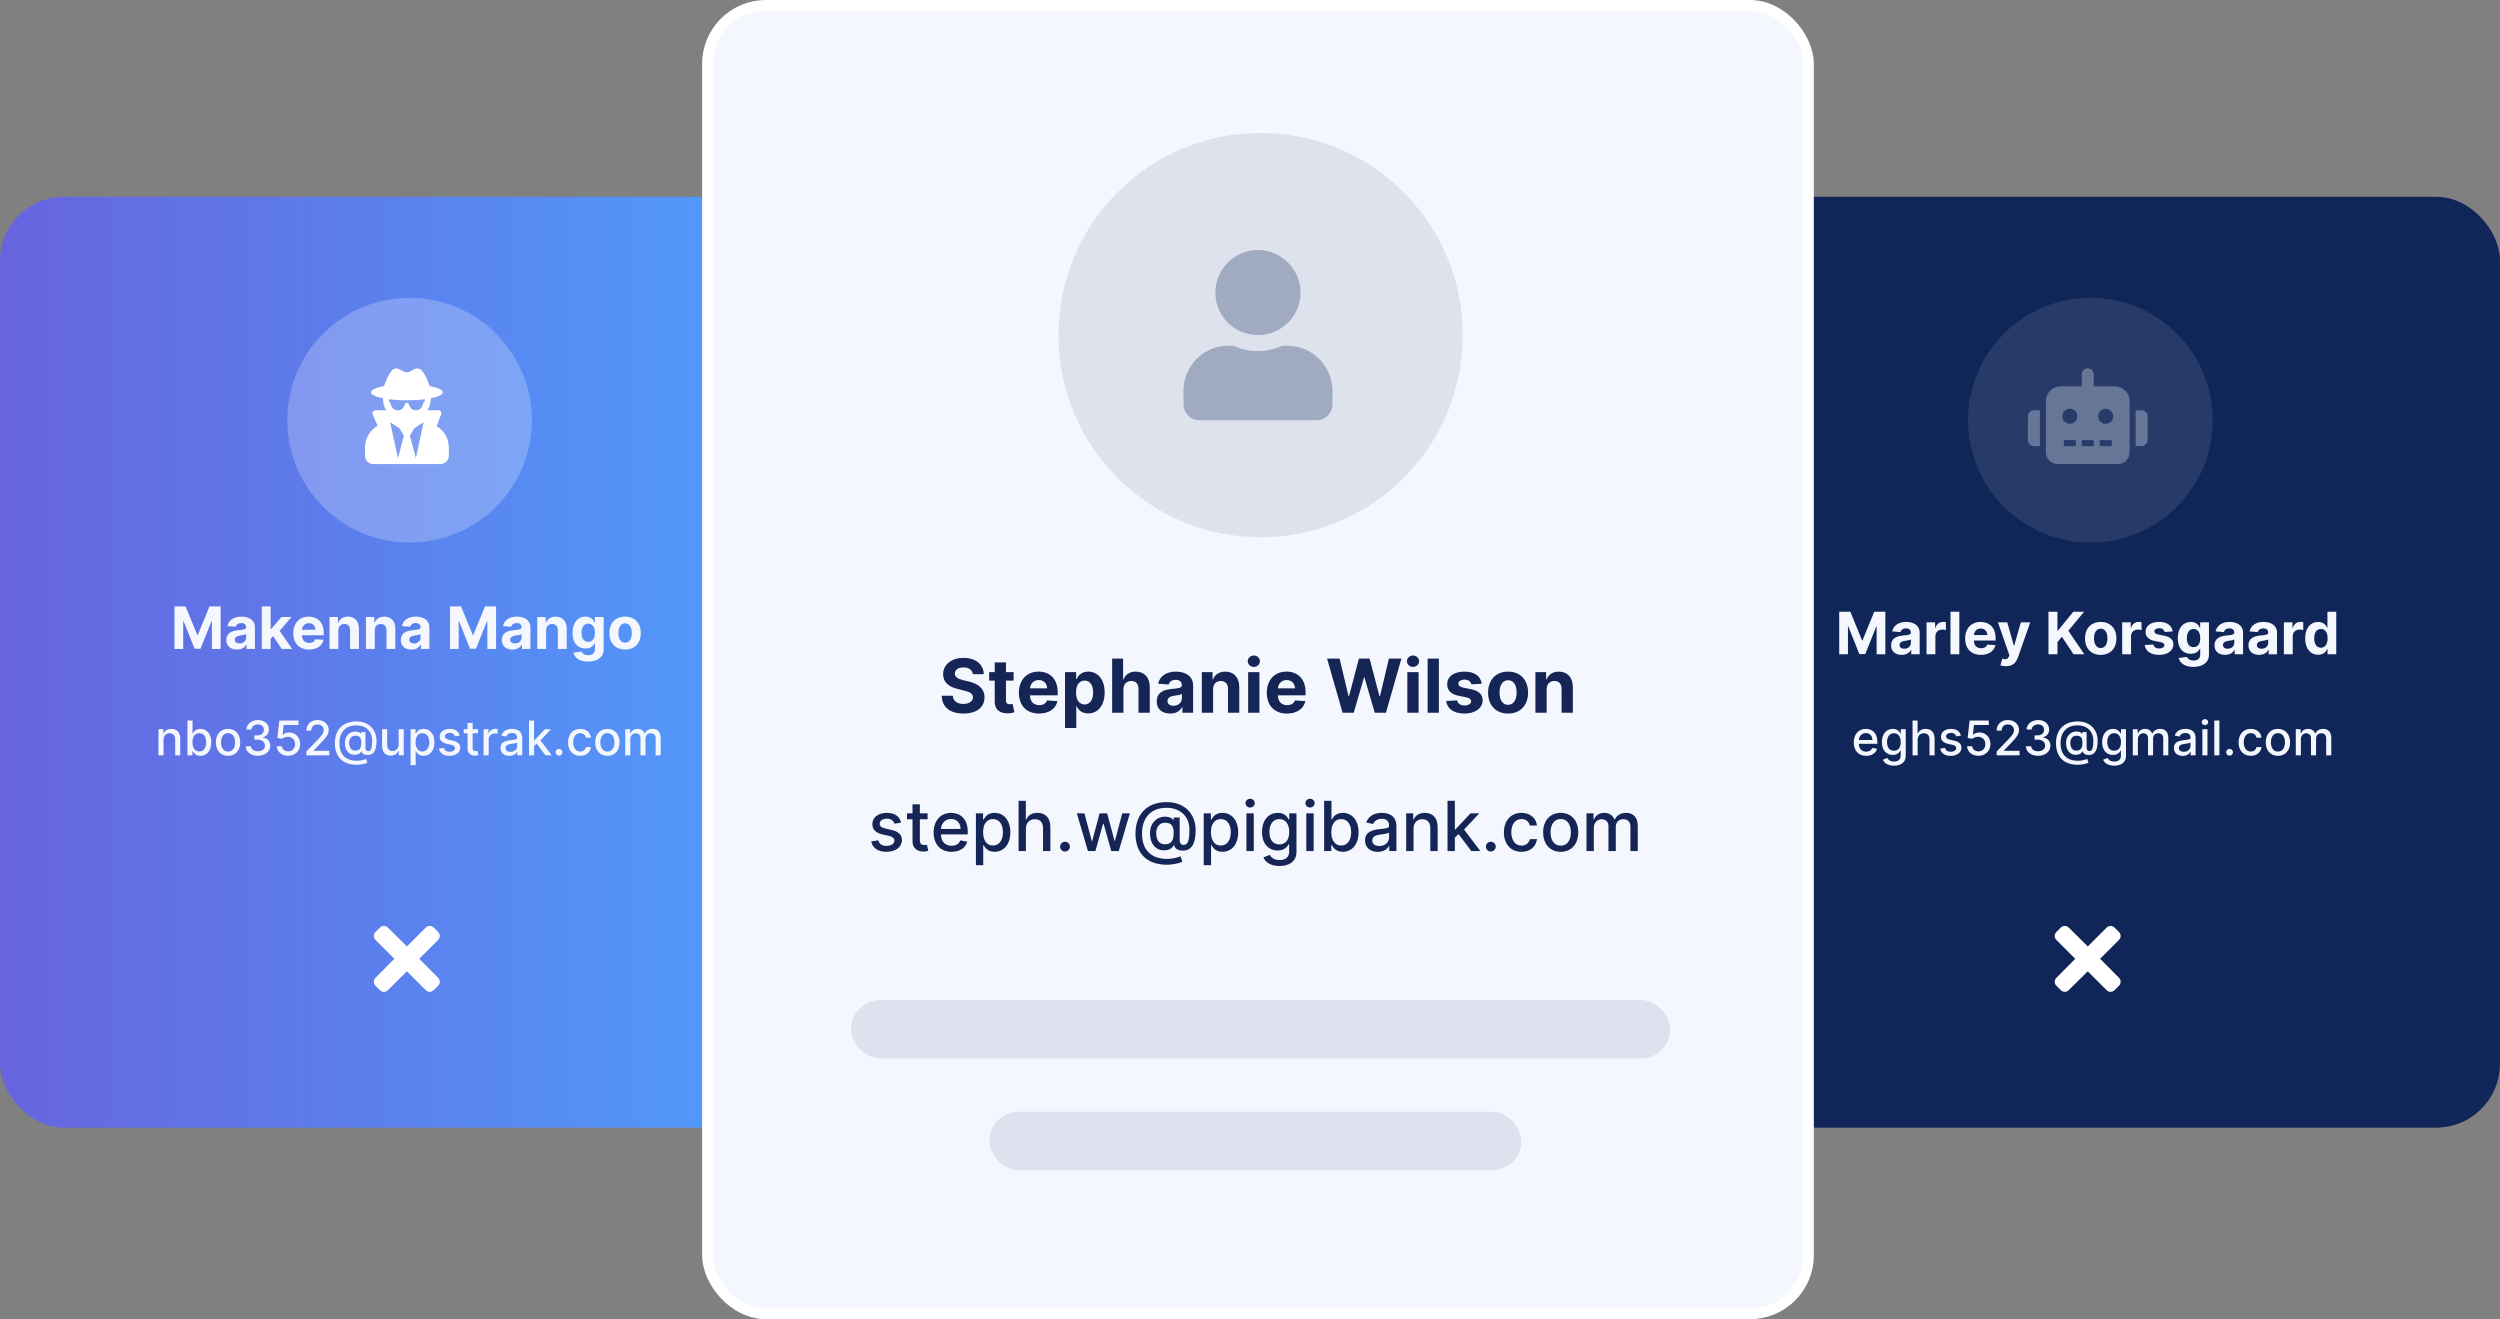 <svg width="470" height="248" viewBox="0 0 470 248" fill="none" xmlns="http://www.w3.org/2000/svg">
<rect x="0" y="0" width="470" height="248" fill="#808080" stroke="none"/>
<rect x="317" y="38" width="152" height="173" rx="11" fill="#102659" stroke="#102659" stroke-width="2"/>
<circle cx="393" cy="79" r="23" fill="white" fill-opacity="0.1"/>
<path d="M381.25 78.25V82.75C381.25 83.383 381.742 83.875 382.375 83.875H383.5V77.125H382.375C381.742 77.125 381.25 77.652 381.25 78.25ZM397.562 72.625H393.625V70.375C393.625 69.777 393.098 69.25 392.5 69.25C391.867 69.25 391.375 69.777 391.375 70.375V72.625H387.438C385.855 72.625 384.625 73.891 384.625 75.438V85C384.625 86.266 385.609 87.25 386.875 87.25H398.125C399.355 87.25 400.375 86.266 400.375 85V75.438C400.375 73.891 399.109 72.625 397.562 72.625ZM390.25 83.875H388V82.75H390.25V83.875ZM389.125 79.656C388.316 79.656 387.719 79.059 387.719 78.25C387.719 77.477 388.316 76.844 389.125 76.844C389.898 76.844 390.531 77.477 390.531 78.25C390.531 79.059 389.898 79.656 389.125 79.656ZM393.625 83.875H391.375V82.75H393.625V83.875ZM397 83.875H394.75V82.75H397V83.875ZM395.875 79.656C395.066 79.656 394.469 79.059 394.469 78.25C394.469 77.477 395.066 76.844 395.875 76.844C396.648 76.844 397.281 77.477 397.281 78.25C397.281 79.059 396.648 79.656 395.875 79.656ZM402.625 77.125H401.5V83.875H402.625C403.223 83.875 403.75 83.383 403.75 82.75V78.25C403.75 77.652 403.223 77.125 402.625 77.125Z" fill="white" fill-opacity="0.3"/>
<path d="M394.82 180.25L398.336 176.734C398.793 176.312 398.793 175.609 398.336 175.188L397.562 174.414C397.141 173.957 396.438 173.957 396.016 174.414L392.5 177.93L388.949 174.414C388.527 173.957 387.824 173.957 387.402 174.414L386.629 175.188C386.172 175.609 386.172 176.312 386.629 176.734L390.145 180.25L386.629 183.801C386.172 184.223 386.172 184.926 386.629 185.348L387.402 186.121C387.824 186.578 388.527 186.578 388.949 186.121L392.5 182.605L396.016 186.121C396.438 186.578 397.141 186.578 397.562 186.121L398.336 185.348C398.793 184.926 398.793 184.223 398.336 183.801L394.82 180.25Z" fill="white"/>
<path d="M345.774 115V123H347.415V117.773H347.481L349.551 122.961H350.668L352.739 117.793H352.805V123H354.446V115H352.36L350.157 120.375H350.063L347.86 115H345.774ZM357.519 123.113C358.406 123.113 358.98 122.727 359.273 122.168H359.32V123H360.898V118.953C360.898 117.523 359.687 116.922 358.351 116.922C356.914 116.922 355.968 117.609 355.738 118.703L357.277 118.828C357.39 118.43 357.746 118.137 358.343 118.137C358.91 118.137 359.234 118.422 359.234 118.914V118.937C359.234 119.324 358.824 119.375 357.781 119.477C356.593 119.586 355.527 119.984 355.527 121.324C355.527 122.512 356.375 123.113 357.519 123.113ZM357.996 121.965C357.484 121.965 357.117 121.727 357.117 121.27C357.117 120.801 357.503 120.57 358.089 120.488C358.453 120.437 359.046 120.352 359.246 120.219V120.855C359.246 121.484 358.726 121.965 357.996 121.965ZM362.189 123H363.853V119.605C363.853 118.867 364.392 118.359 365.126 118.359C365.357 118.359 365.673 118.398 365.83 118.449V116.973C365.681 116.937 365.474 116.914 365.306 116.914C364.634 116.914 364.083 117.305 363.865 118.047H363.802V117H362.189V123ZM368.354 115H366.69V123H368.354V115ZM372.421 123.117C373.906 123.117 374.906 122.395 375.14 121.281L373.601 121.18C373.433 121.637 373.003 121.875 372.449 121.875C371.617 121.875 371.089 121.324 371.089 120.43V120.426H375.175V119.969C375.175 117.93 373.941 116.922 372.355 116.922C370.589 116.922 369.445 118.176 369.445 120.027C369.445 121.93 370.574 123.117 372.421 123.117ZM371.089 119.395C371.125 118.711 371.644 118.164 372.382 118.164C373.105 118.164 373.605 118.68 373.609 119.395H371.089ZM377.117 125.25C378.355 125.25 379.011 124.617 379.351 123.648L381.683 117.008L379.921 117L378.667 121.406H378.605L377.363 117H375.613L377.765 123.172L377.667 123.426C377.449 123.988 377.031 124.016 376.445 123.836L376.07 125.078C376.308 125.18 376.695 125.25 377.117 125.25ZM385.112 123H386.803V120.727L387.635 119.711L389.827 123H391.85L388.846 118.582L391.815 115H389.788L386.909 118.527H386.803V115H385.112V123ZM394.935 123.117C396.755 123.117 397.888 121.871 397.888 120.023C397.888 118.164 396.755 116.922 394.935 116.922C393.115 116.922 391.982 118.164 391.982 120.023C391.982 121.871 393.115 123.117 394.935 123.117ZM394.943 121.828C394.103 121.828 393.673 121.059 393.673 120.012C393.673 118.965 394.103 118.191 394.943 118.191C395.767 118.191 396.197 118.965 396.197 120.012C396.197 121.059 395.767 121.828 394.943 121.828ZM398.97 123H400.634V119.605C400.634 118.867 401.173 118.359 401.908 118.359C402.138 118.359 402.455 118.398 402.611 118.449V116.973C402.462 116.937 402.255 116.914 402.087 116.914C401.416 116.914 400.865 117.305 400.646 118.047H400.583V117H398.97V123ZM408.463 118.711C408.315 117.605 407.424 116.922 405.909 116.922C404.374 116.922 403.362 117.633 403.366 118.789C403.362 119.687 403.928 120.27 405.1 120.504L406.139 120.711C406.663 120.816 406.901 121.008 406.909 121.309C406.901 121.664 406.514 121.918 405.932 121.918C405.338 121.918 404.944 121.664 404.842 121.176L403.206 121.262C403.362 122.41 404.338 123.117 405.928 123.117C407.483 123.117 408.596 122.324 408.6 121.141C408.596 120.273 408.03 119.754 406.866 119.516L405.78 119.297C405.221 119.176 405.014 118.984 405.018 118.695C405.014 118.336 405.42 118.102 405.936 118.102C406.514 118.102 406.858 118.418 406.94 118.805L408.463 118.711ZM412.351 125.375C414.066 125.375 415.285 124.594 415.285 123.059V117H413.632V118.008H413.57C413.347 117.52 412.859 116.922 411.855 116.922C410.539 116.922 409.425 117.945 409.425 119.988C409.425 121.984 410.507 122.914 411.859 122.914C412.816 122.914 413.351 122.434 413.57 121.937H413.64V123.035C413.64 123.859 413.113 124.18 412.39 124.18C411.656 124.18 411.285 123.859 411.148 123.496L409.609 123.703C409.808 124.648 410.734 125.375 412.351 125.375ZM412.386 121.664C411.57 121.664 411.125 121.016 411.125 119.98C411.125 118.961 411.562 118.246 412.386 118.246C413.195 118.246 413.648 118.93 413.648 119.98C413.648 121.039 413.187 121.664 412.386 121.664ZM418.32 123.113C419.207 123.113 419.781 122.727 420.074 122.168H420.121V123H421.699V118.953C421.699 117.523 420.488 116.922 419.152 116.922C417.714 116.922 416.769 117.609 416.539 118.703L418.078 118.828C418.191 118.43 418.546 118.137 419.144 118.137C419.71 118.137 420.035 118.422 420.035 118.914V118.937C420.035 119.324 419.625 119.375 418.582 119.477C417.394 119.586 416.328 119.984 416.328 121.324C416.328 122.512 417.175 123.113 418.32 123.113ZM418.796 121.965C418.285 121.965 417.917 121.727 417.917 121.27C417.917 120.801 418.304 120.57 418.89 120.488C419.253 120.437 419.847 120.352 420.046 120.219V120.855C420.046 121.484 419.527 121.965 418.796 121.965ZM424.701 123.113C425.587 123.113 426.162 122.727 426.455 122.168H426.501V123H428.08V118.953C428.08 117.523 426.869 116.922 425.533 116.922C424.095 116.922 423.15 117.609 422.919 118.703L424.458 118.828C424.572 118.43 424.927 118.137 425.525 118.137C426.091 118.137 426.416 118.422 426.416 118.914V118.937C426.416 119.324 426.005 119.375 424.962 119.477C423.775 119.586 422.708 119.984 422.708 121.324C422.708 122.512 423.556 123.113 424.701 123.113ZM425.177 121.965C424.666 121.965 424.298 121.727 424.298 121.27C424.298 120.801 424.685 120.57 425.271 120.488C425.634 120.437 426.228 120.352 426.427 120.219V120.855C426.427 121.484 425.908 121.965 425.177 121.965ZM429.371 123H431.035V119.605C431.035 118.867 431.574 118.359 432.308 118.359C432.539 118.359 432.855 118.398 433.011 118.449V116.973C432.863 116.937 432.656 116.914 432.488 116.914C431.816 116.914 431.265 117.305 431.046 118.047H430.984V117H429.371V123ZM435.803 123.098C436.772 123.098 437.276 122.539 437.506 122.039H437.577V123H439.217V115H437.557V118.008H437.506C437.284 117.52 436.803 116.922 435.799 116.922C434.483 116.922 433.37 117.945 433.37 120.008C433.37 122.016 434.436 123.098 435.803 123.098ZM436.331 121.773C435.514 121.773 435.069 121.047 435.069 120C435.069 118.961 435.506 118.246 436.331 118.246C437.139 118.246 437.592 118.93 437.592 120C437.592 121.07 437.131 121.773 436.331 121.773Z" fill="#F5F7FE"/>
<path d="M350.841 142.099C351.911 142.099 352.669 141.572 352.886 140.773L351.982 140.61C351.809 141.073 351.394 141.31 350.85 141.31C350.032 141.31 349.482 140.779 349.457 139.833H352.947V139.494C352.947 137.721 351.886 137.027 350.774 137.027C349.406 137.027 348.504 138.069 348.504 139.577C348.504 141.102 349.393 142.099 350.841 142.099ZM349.46 139.117C349.498 138.42 350.003 137.816 350.78 137.816C351.521 137.816 352.007 138.366 352.01 139.117H349.46ZM356.065 143.943C357.315 143.943 358.28 143.371 358.28 142.109V137.091H357.344V137.887H357.273C357.104 137.583 356.765 137.027 355.851 137.027C354.666 137.027 353.793 137.963 353.793 139.526C353.793 141.092 354.685 141.926 355.845 141.926C356.746 141.926 357.095 141.418 357.267 141.105H357.328V142.07C357.328 142.841 356.8 143.173 356.075 143.173C355.279 143.173 354.969 142.773 354.8 142.492L353.978 142.831C354.237 143.432 354.892 143.943 356.065 143.943ZM356.056 141.134C355.202 141.134 354.758 140.479 354.758 139.513C354.758 138.571 355.193 137.839 356.056 137.839C356.89 137.839 357.337 138.52 357.337 139.513C357.337 140.527 356.88 141.134 356.056 141.134ZM360.517 139.085C360.517 138.302 361.013 137.855 361.694 137.855C362.352 137.855 362.745 138.273 362.745 138.993V142H363.701V138.877C363.701 137.653 363.03 137.027 362.02 137.027C361.256 137.027 360.795 137.359 360.565 137.89H360.505V135.455H359.562V142H360.517V139.085ZM368.655 138.289C368.456 137.526 367.859 137.027 366.798 137.027C365.689 137.027 364.902 137.612 364.902 138.481C364.902 139.178 365.324 139.641 366.245 139.846L367.076 140.028C367.549 140.134 367.769 140.344 367.769 140.651C367.769 141.032 367.363 141.329 366.737 141.329C366.165 141.329 365.797 141.083 365.682 140.6L364.759 140.741C364.918 141.61 365.641 142.099 366.743 142.099C367.929 142.099 368.75 141.469 368.75 140.581C368.75 139.887 368.309 139.459 367.408 139.251L366.628 139.072C366.088 138.945 365.855 138.762 365.858 138.43C365.855 138.053 366.264 137.784 366.807 137.784C367.402 137.784 367.677 138.114 367.788 138.443L368.655 138.289ZM371.949 142.089C373.266 142.089 374.205 141.159 374.202 139.884C374.205 138.619 373.323 137.698 372.131 137.698C371.645 137.698 371.195 137.884 370.939 138.133H370.901L371.108 136.301H373.886V135.455H370.287L369.919 138.753L370.824 138.887C371.07 138.667 371.511 138.516 371.907 138.516C372.684 138.523 373.246 139.104 373.246 139.903C373.246 140.69 372.7 141.259 371.949 141.259C371.316 141.259 370.814 140.856 370.763 140.293H369.804C369.843 141.335 370.747 142.089 371.949 142.089ZM375.369 142H379.678V141.153H376.731V141.105L378.032 139.744C379.23 138.532 379.572 137.954 379.572 137.222C379.572 136.17 378.716 135.365 377.482 135.365C376.258 135.365 375.363 136.158 375.363 137.353H376.306C376.303 136.65 376.756 136.19 377.463 136.19C378.128 136.19 378.633 136.599 378.633 137.251C378.633 137.829 378.287 138.245 377.584 138.989L375.369 141.284V142ZM383.168 142.089C384.504 142.089 385.485 141.29 385.482 140.204C385.485 139.376 384.983 138.782 384.114 138.647V138.596C384.798 138.42 385.242 137.884 385.239 137.148C385.242 136.186 384.452 135.365 383.193 135.365C381.992 135.365 381.026 136.091 380.994 137.155H381.95C381.972 136.554 382.538 136.19 383.18 136.19C383.848 136.19 384.286 136.596 384.283 137.2C384.286 137.832 383.778 138.248 383.053 138.248H382.5V139.053H383.053C383.96 139.053 384.484 139.513 384.484 140.172C384.484 140.808 383.932 141.239 383.161 141.239C382.452 141.239 381.899 140.875 381.86 140.293H380.857C380.898 141.361 381.845 142.089 383.168 142.089ZM390.643 143.78C391.381 143.78 392.235 143.579 392.631 143.393L392.407 142.694C392.139 142.789 391.401 143.023 390.685 143.023C388.534 143.023 387.38 141.837 387.38 139.715C387.38 137.682 388.521 136.369 390.566 136.369C392.436 136.369 393.552 137.57 393.548 139.194C393.552 140.581 393.373 141.204 392.791 141.204C392.462 141.204 392.28 140.936 392.28 140.6V137.634H391.493V137.992H391.452C391.356 137.711 390.8 137.458 390.132 137.538C389.208 137.647 388.416 138.411 388.416 139.67C388.416 140.984 389.087 141.863 390.164 141.904C390.892 141.936 391.365 141.597 391.516 141.22H391.554C391.631 141.735 392.187 141.962 392.733 141.942C394.098 141.917 394.357 140.575 394.357 139.226C394.357 137.302 393.04 135.627 390.598 135.627C388.038 135.627 386.533 137.19 386.53 139.708C386.533 142.3 388 143.78 390.643 143.78ZM390.349 141.121C389.515 141.121 389.227 140.405 389.224 139.632C389.227 138.897 389.64 138.312 390.362 138.312C391.145 138.312 391.496 138.657 391.5 139.629C391.503 140.626 391.18 141.121 390.349 141.121ZM397.471 143.943C398.72 143.943 399.686 143.371 399.686 142.109V137.091H398.749V137.887H398.679C398.509 137.583 398.171 137.027 397.257 137.027C396.071 137.027 395.198 137.963 395.198 139.526C395.198 141.092 396.09 141.926 397.25 141.926C398.151 141.926 398.5 141.418 398.672 141.105H398.733V142.07C398.733 142.841 398.206 143.173 397.48 143.173C396.684 143.173 396.374 142.773 396.205 142.492L395.384 142.831C395.643 143.432 396.298 143.943 397.471 143.943ZM397.461 141.134C396.608 141.134 396.163 140.479 396.163 139.513C396.163 138.571 396.598 137.839 397.461 137.839C398.295 137.839 398.743 138.52 398.743 139.513C398.743 140.527 398.286 141.134 397.461 141.134ZM400.967 142H401.923V138.973C401.923 138.312 402.386 137.852 402.929 137.852C403.46 137.852 403.828 138.203 403.828 138.737V142H404.78V138.871C404.78 138.28 405.141 137.852 405.764 137.852C406.269 137.852 406.685 138.133 406.685 138.798V142H407.64V138.708C407.64 137.586 407.014 137.027 406.125 137.027C405.419 137.027 404.889 137.366 404.652 137.89H404.601C404.387 137.353 403.936 137.027 403.281 137.027C402.632 137.027 402.15 137.35 401.945 137.89H401.884V137.091H400.967V142ZM410.35 142.109C411.162 142.109 411.619 141.696 411.801 141.329H411.839V142H412.772V138.74C412.772 137.311 411.647 137.027 410.868 137.027C409.979 137.027 409.161 137.385 408.841 138.28L409.739 138.484C409.88 138.136 410.238 137.8 410.88 137.8C411.497 137.8 411.814 138.123 411.814 138.679V138.702C411.814 139.05 411.456 139.044 410.574 139.146C409.644 139.255 408.691 139.498 408.691 140.613C408.691 141.578 409.417 142.109 410.35 142.109ZM410.558 141.342C410.017 141.342 409.628 141.099 409.628 140.626C409.628 140.114 410.081 139.932 410.634 139.859C410.944 139.817 411.679 139.734 411.817 139.597V140.229C411.817 140.811 411.353 141.342 410.558 141.342ZM414.045 142H415.001V137.091H414.045V142ZM414.528 136.333C414.857 136.333 415.132 136.078 415.132 135.765C415.132 135.451 414.857 135.192 414.528 135.192C414.195 135.192 413.924 135.451 413.924 135.765C413.924 136.078 414.195 136.333 414.528 136.333ZM417.242 135.455H416.286V142H417.242V135.455ZM419.157 142.061C419.506 142.061 419.796 141.776 419.796 141.422C419.796 141.073 419.506 140.786 419.157 140.786C418.806 140.786 418.518 141.073 418.518 141.422C418.518 141.776 418.806 142.061 419.157 142.061ZM423.144 142.099C424.304 142.099 425.056 141.402 425.161 140.447H424.231C424.11 140.977 423.697 141.29 423.151 141.29C422.342 141.29 421.821 140.616 421.821 139.545C421.821 138.494 422.352 137.832 423.151 137.832C423.758 137.832 424.129 138.216 424.231 138.676H425.161C425.059 137.685 424.25 137.027 423.135 137.027C421.751 137.027 420.856 138.069 420.856 139.568C420.856 141.048 421.719 142.099 423.144 142.099ZM428.251 142.099C429.635 142.099 430.539 141.086 430.539 139.568C430.539 138.04 429.635 137.027 428.251 137.027C426.867 137.027 425.962 138.04 425.962 139.568C425.962 141.086 426.867 142.099 428.251 142.099ZM428.254 141.297C427.349 141.297 426.928 140.507 426.928 139.565C426.928 138.625 427.349 137.826 428.254 137.826C429.152 137.826 429.574 138.625 429.574 139.565C429.574 140.507 429.152 141.297 428.254 141.297ZM431.606 142H432.561V138.973C432.561 138.312 433.025 137.852 433.568 137.852C434.099 137.852 434.466 138.203 434.466 138.737V142H435.419V138.871C435.419 138.28 435.78 137.852 436.403 137.852C436.908 137.852 437.323 138.133 437.323 138.798V142H438.279V138.708C438.279 137.586 437.653 137.027 436.764 137.027C436.058 137.027 435.527 137.366 435.291 137.89H435.24C435.026 137.353 434.575 137.027 433.92 137.027C433.271 137.027 432.788 137.35 432.584 137.89H432.523V137.091H431.606V142Z" fill="#F5F7FE"/>
<rect y="37" width="154" height="175" rx="12" fill="url(#paint0_linear)"/>
<circle cx="77" cy="79" r="23" fill="white" fill-opacity="0.23"/>
<path d="M82.09 80.113L82.934 77.898C83.074 77.547 82.828 77.125 82.406 77.125H80.367C80.754 76.492 81 75.719 81 74.875C82.371 74.594 83.25 74.207 83.25 73.75C83.25 73.293 82.266 72.871 80.789 72.59C80.438 71.465 79.84 70.305 79.348 69.707C78.996 69.285 78.434 69.144 77.941 69.391L76.992 69.883C76.676 70.023 76.289 70.023 75.973 69.883L75.023 69.391C74.531 69.144 73.969 69.285 73.617 69.707C73.16 70.305 72.527 71.465 72.211 72.59C70.699 72.871 69.75 73.293 69.75 73.75C69.75 74.207 70.594 74.594 72 74.875C72 75.719 72.211 76.492 72.598 77.125H70.594C70.172 77.125 69.926 77.547 70.066 77.934L70.981 80.043C69.574 80.852 68.625 82.363 68.625 84.121V85.703C68.625 86.547 69.328 87.25 70.172 87.25H82.793C83.637 87.25 84.375 86.547 84.375 85.703V84.121C84.375 82.398 83.461 80.922 82.09 80.113ZM74.812 86.125L73.336 79.375L75.094 80.5L75.938 81.906L74.812 86.125ZM78.188 86.125L77.062 81.906L77.906 80.5L79.629 79.375L78.188 86.125ZM79.629 75.648C79.488 76.07 79.383 76.527 79.066 76.809C78.715 77.16 77.379 77.617 76.816 75.93C76.711 75.648 76.254 75.648 76.148 75.93C75.551 77.723 74.18 77.09 73.898 76.809C73.582 76.527 73.477 76.07 73.336 75.648C73.301 75.543 73.125 75.438 73.125 75.438V75.051C74.109 75.191 75.269 75.262 76.5 75.262C77.731 75.262 78.856 75.191 79.875 75.051V75.438C79.875 75.438 79.664 75.543 79.629 75.648Z" fill="white"/>
<path d="M78.82 180.25L82.336 176.734C82.793 176.312 82.793 175.609 82.336 175.188L81.562 174.414C81.141 173.957 80.438 173.957 80.016 174.414L76.5 177.93L72.949 174.414C72.527 173.957 71.824 173.957 71.402 174.414L70.629 175.188C70.172 175.609 70.172 176.312 70.629 176.734L74.144 180.25L70.629 183.801C70.172 184.223 70.172 184.926 70.629 185.348L71.402 186.121C71.824 186.578 72.527 186.578 72.949 186.121L76.5 182.605L80.016 186.121C80.438 186.578 81.141 186.578 81.562 186.121L82.336 185.348C82.793 184.926 82.793 184.223 82.336 183.801L78.82 180.25Z" fill="white"/>
<path d="M32.803 114V122H34.444V116.773H34.51L36.581 121.961H37.698L39.768 116.793H39.834V122H41.475V114H39.389L37.186 119.375H37.092L34.889 114H32.803ZM44.548 122.113C45.435 122.113 46.009 121.727 46.302 121.168H46.349V122H47.927V117.953C47.927 116.523 46.716 115.922 45.38 115.922C43.943 115.922 42.998 116.609 42.767 117.703L44.306 117.828C44.419 117.43 44.775 117.137 45.373 117.137C45.939 117.137 46.263 117.422 46.263 117.914V117.937C46.263 118.324 45.853 118.375 44.81 118.477C43.623 118.586 42.556 118.984 42.556 120.324C42.556 121.512 43.404 122.113 44.548 122.113ZM45.025 120.965C44.513 120.965 44.146 120.727 44.146 120.27C44.146 119.801 44.533 119.57 45.119 119.488C45.482 119.437 46.076 119.352 46.275 119.219V119.855C46.275 120.484 45.755 120.965 45.025 120.965ZM49.218 122H50.882V120.094L51.331 119.582L52.968 122H54.917L52.578 118.598L54.804 116H52.894L50.972 118.277H50.882V114H49.218V122ZM58.108 122.117C59.592 122.117 60.592 121.395 60.827 120.281L59.288 120.18C59.12 120.637 58.69 120.875 58.135 120.875C57.303 120.875 56.776 120.324 56.776 119.43V119.426H60.862V118.969C60.862 116.93 59.627 115.922 58.041 115.922C56.276 115.922 55.131 117.176 55.131 119.027C55.131 120.93 56.26 122.117 58.108 122.117ZM56.776 118.395C56.811 117.711 57.331 117.164 58.069 117.164C58.791 117.164 59.291 117.68 59.295 118.395H56.776ZM63.612 118.531C63.616 117.758 64.077 117.305 64.749 117.305C65.416 117.305 65.819 117.742 65.815 118.477V122H67.479V118.18C67.479 116.781 66.659 115.922 65.409 115.922C64.518 115.922 63.873 116.359 63.604 117.059H63.534V116H61.948V122H63.612V118.531ZM70.455 118.531C70.459 117.758 70.919 117.305 71.591 117.305C72.259 117.305 72.662 117.742 72.658 118.477V122H74.322V118.18C74.322 116.781 73.501 115.922 72.251 115.922C71.361 115.922 70.716 116.359 70.447 117.059H70.376V116H68.79V122H70.455V118.531ZM77.344 122.113C78.231 122.113 78.805 121.727 79.098 121.168H79.145V122H80.723V117.953C80.723 116.523 79.512 115.922 78.176 115.922C76.739 115.922 75.793 116.609 75.563 117.703L77.102 117.828C77.215 117.43 77.571 117.137 78.168 117.137C78.735 117.137 79.059 117.422 79.059 117.914V117.937C79.059 118.324 78.649 118.375 77.606 118.477C76.418 118.586 75.352 118.984 75.352 120.324C75.352 121.512 76.2 122.113 77.344 122.113ZM77.821 120.965C77.309 120.965 76.942 120.727 76.942 120.27C76.942 119.801 77.329 119.57 77.915 119.488C78.278 119.437 78.872 119.352 79.071 119.219V119.855C79.071 120.484 78.551 120.965 77.821 120.965ZM84.591 114V122H86.232V116.773H86.298L88.369 121.961H89.486L91.556 116.793H91.623V122H93.263V114H91.177L88.974 119.375H88.88L86.677 114H84.591ZM96.336 122.113C97.223 122.113 97.797 121.727 98.09 121.168H98.137V122H99.715V117.953C99.715 116.523 98.504 115.922 97.168 115.922C95.731 115.922 94.786 116.609 94.555 117.703L96.094 117.828C96.207 117.43 96.563 117.137 97.161 117.137C97.727 117.137 98.051 117.422 98.051 117.914V117.937C98.051 118.324 97.641 118.375 96.598 118.477C95.411 118.586 94.344 118.984 94.344 120.324C94.344 121.512 95.192 122.113 96.336 122.113ZM96.813 120.965C96.301 120.965 95.934 120.727 95.934 120.27C95.934 119.801 96.321 119.57 96.907 119.488C97.27 119.437 97.864 119.352 98.063 119.219V119.855C98.063 120.484 97.543 120.965 96.813 120.965ZM102.67 118.531C102.674 117.758 103.135 117.305 103.807 117.305C104.475 117.305 104.877 117.742 104.874 118.477V122H106.538V118.18C106.538 116.781 105.717 115.922 104.467 115.922C103.577 115.922 102.932 116.359 102.663 117.059H102.592V116H101.006V122H102.67V118.531ZM110.552 124.375C112.267 124.375 113.486 123.594 113.486 122.059V116H111.833V117.008H111.771C111.548 116.52 111.06 115.922 110.056 115.922C108.74 115.922 107.626 116.945 107.626 118.988C107.626 120.984 108.708 121.914 110.06 121.914C111.017 121.914 111.552 121.434 111.771 120.937H111.841V122.035C111.841 122.859 111.314 123.18 110.591 123.18C109.857 123.18 109.486 122.859 109.349 122.496L107.81 122.703C108.009 123.648 108.935 124.375 110.552 124.375ZM110.587 120.664C109.771 120.664 109.326 120.016 109.326 118.98C109.326 117.961 109.763 117.246 110.587 117.246C111.396 117.246 111.849 117.93 111.849 118.98C111.849 120.039 111.388 120.664 110.587 120.664ZM117.521 122.117C119.341 122.117 120.474 120.871 120.474 119.023C120.474 117.164 119.341 115.922 117.521 115.922C115.701 115.922 114.568 117.164 114.568 119.023C114.568 120.871 115.701 122.117 117.521 122.117ZM117.529 120.828C116.689 120.828 116.259 120.059 116.259 119.012C116.259 117.965 116.689 117.191 117.529 117.191C118.353 117.191 118.783 117.965 118.783 119.012C118.783 120.059 118.353 120.828 117.529 120.828Z" fill="#F5F7FE"/>
<path d="M30.746 139.085C30.746 138.302 31.225 137.855 31.89 137.855C32.539 137.855 32.932 138.28 32.932 138.993V142H33.888V138.877C33.888 137.663 33.22 137.027 32.216 137.027C31.478 137.027 30.995 137.369 30.768 137.89H30.708V137.091H29.79V142H30.746V139.085ZM35.246 142H36.179V141.236H36.259C36.432 141.549 36.783 142.096 37.678 142.096C38.867 142.096 39.73 141.143 39.73 139.555C39.73 137.963 38.854 137.027 37.669 137.027C36.758 137.027 36.428 137.583 36.259 137.887H36.202V135.455H35.246V142ZM36.182 139.545C36.182 138.52 36.63 137.839 37.464 137.839C38.33 137.839 38.765 138.571 38.765 139.545C38.765 140.53 38.317 141.281 37.464 141.281C36.643 141.281 36.182 140.578 36.182 139.545ZM42.871 142.099C44.255 142.099 45.159 141.086 45.159 139.568C45.159 138.04 44.255 137.027 42.871 137.027C41.487 137.027 40.583 138.04 40.583 139.568C40.583 141.086 41.487 142.099 42.871 142.099ZM42.874 141.297C41.97 141.297 41.548 140.507 41.548 139.565C41.548 138.625 41.97 137.826 42.874 137.826C43.772 137.826 44.194 138.625 44.194 139.565C44.194 140.507 43.772 141.297 42.874 141.297ZM48.492 142.089C49.828 142.089 50.809 141.29 50.806 140.204C50.809 139.376 50.307 138.782 49.438 138.647V138.596C50.122 138.42 50.566 137.884 50.563 137.148C50.566 136.186 49.777 135.365 48.517 135.365C47.316 135.365 46.35 136.091 46.319 137.155H47.274C47.297 136.554 47.862 136.19 48.505 136.19C49.173 136.19 49.611 136.596 49.607 137.2C49.611 137.832 49.102 138.248 48.377 138.248H47.824V139.053H48.377C49.285 139.053 49.809 139.513 49.809 140.172C49.809 140.808 49.256 141.239 48.486 141.239C47.776 141.239 47.223 140.875 47.185 140.293H46.181C46.223 141.361 47.169 142.089 48.492 142.089ZM54.174 142.089C55.491 142.089 56.431 141.159 56.428 139.884C56.431 138.619 55.549 137.698 54.357 137.698C53.871 137.698 53.42 137.884 53.164 138.133H53.126L53.334 136.301H56.111V135.455H52.513L52.145 138.753L53.049 138.887C53.295 138.667 53.737 138.516 54.133 138.516C54.91 138.523 55.472 139.104 55.472 139.903C55.472 140.69 54.925 141.259 54.174 141.259C53.542 141.259 53.04 140.856 52.989 140.293H52.03C52.068 141.335 52.973 142.089 54.174 142.089ZM57.595 142H61.903V141.153H58.956V141.105L60.257 139.744C61.456 138.532 61.798 137.954 61.798 137.222C61.798 136.17 60.941 135.365 59.708 135.365C58.483 135.365 57.589 136.158 57.589 137.353H58.531C58.528 136.65 58.982 136.19 59.688 136.19C60.353 136.19 60.858 136.599 60.858 137.251C60.858 137.829 60.513 138.245 59.81 138.989L57.595 141.284V142ZM67.068 143.78C67.806 143.78 68.66 143.579 69.056 143.393L68.832 142.694C68.564 142.789 67.825 143.023 67.109 143.023C64.959 143.023 63.805 141.837 63.805 139.715C63.805 137.682 64.946 136.369 66.991 136.369C68.861 136.369 69.976 137.57 69.973 139.194C69.976 140.581 69.797 141.204 69.216 141.204C68.886 141.204 68.704 140.936 68.704 140.6V137.634H67.918V137.992H67.877C67.781 137.711 67.225 137.458 66.557 137.538C65.633 137.647 64.84 138.411 64.84 139.67C64.84 140.984 65.511 141.863 66.589 141.904C67.317 141.936 67.79 141.597 67.941 141.22H67.979C68.055 141.735 68.612 141.962 69.158 141.942C70.523 141.917 70.782 140.575 70.782 139.226C70.782 137.302 69.465 135.627 67.023 135.627C64.463 135.627 62.958 137.19 62.955 139.708C62.958 142.3 64.425 143.78 67.068 143.78ZM66.774 141.121C65.94 141.121 65.652 140.405 65.649 139.632C65.652 138.897 66.064 138.312 66.787 138.312C67.57 138.312 67.921 138.657 67.924 139.629C67.928 140.626 67.605 141.121 66.774 141.121ZM74.947 139.964C74.95 140.798 74.33 141.195 73.793 141.195C73.202 141.195 72.793 140.766 72.793 140.098V137.091H71.837V140.213C71.837 141.431 72.505 142.064 73.448 142.064C74.186 142.064 74.688 141.674 74.915 141.15H74.966V142H75.906V137.091H74.947V139.964ZM77.19 143.841H78.145V141.236H78.203C78.376 141.549 78.727 142.096 79.622 142.096C80.811 142.096 81.674 141.143 81.674 139.555C81.674 137.963 80.798 137.027 79.612 137.027C78.701 137.027 78.372 137.583 78.203 137.887H78.123V137.091H77.19V143.841ZM78.126 139.545C78.126 138.52 78.574 137.839 79.408 137.839C80.274 137.839 80.709 138.571 80.709 139.545C80.709 140.53 80.261 141.281 79.408 141.281C78.586 141.281 78.126 140.578 78.126 139.545ZM86.423 138.289C86.225 137.526 85.627 137.027 84.566 137.027C83.457 137.027 82.671 137.612 82.671 138.481C82.671 139.178 83.093 139.641 84.013 139.846L84.844 140.028C85.317 140.134 85.538 140.344 85.538 140.651C85.538 141.032 85.132 141.329 84.505 141.329C83.933 141.329 83.566 141.083 83.451 140.6L82.527 140.741C82.687 141.61 83.409 142.099 84.512 142.099C85.698 142.099 86.519 141.469 86.519 140.581C86.519 139.887 86.078 139.459 85.177 139.251L84.397 139.072C83.857 138.945 83.623 138.762 83.627 138.43C83.623 138.053 84.032 137.784 84.576 137.784C85.17 137.784 85.445 138.114 85.557 138.443L86.423 138.289ZM89.861 137.091H88.854V135.915H87.899V137.091H87.18V137.858H87.899V140.757C87.896 141.648 88.576 142.08 89.331 142.064C89.634 142.061 89.839 142.003 89.951 141.962L89.778 141.172C89.714 141.185 89.596 141.214 89.442 141.214C89.132 141.214 88.854 141.112 88.854 140.559V137.858H89.861V137.091ZM90.918 142H91.874V139.002C91.874 138.36 92.369 137.896 93.047 137.896C93.245 137.896 93.469 137.931 93.545 137.954V137.04C93.45 137.027 93.261 137.017 93.139 137.017C92.564 137.017 92.072 137.343 91.893 137.871H91.842V137.091H90.918V142ZM95.757 142.109C96.569 142.109 97.026 141.696 97.208 141.329H97.246V142H98.18V138.74C98.18 137.311 97.055 137.027 96.275 137.027C95.386 137.027 94.568 137.385 94.249 138.28L95.147 138.484C95.287 138.136 95.645 137.8 96.288 137.8C96.904 137.8 97.221 138.123 97.221 138.679V138.702C97.221 139.05 96.863 139.044 95.981 139.146C95.051 139.255 94.098 139.498 94.098 140.613C94.098 141.578 94.824 142.109 95.757 142.109ZM95.965 141.342C95.425 141.342 95.035 141.099 95.035 140.626C95.035 140.114 95.489 139.932 96.041 139.859C96.352 139.817 97.087 139.734 97.224 139.597V140.229C97.224 140.811 96.761 141.342 95.965 141.342ZM99.453 142H100.408V140.258L100.884 139.782L102.553 142H103.726L101.603 139.197L103.591 137.091H102.447L100.491 139.168H100.408V135.455H99.453V142ZM105.092 142.061C105.44 142.061 105.731 141.776 105.731 141.422C105.731 141.073 105.44 140.786 105.092 140.786C104.74 140.786 104.453 141.073 104.453 141.422C104.453 141.776 104.74 142.061 105.092 142.061ZM109.079 142.099C110.239 142.099 110.99 141.402 111.096 140.447H110.166C110.044 140.977 109.632 141.29 109.085 141.29C108.277 141.29 107.756 140.616 107.756 139.545C107.756 138.494 108.286 137.832 109.085 137.832C109.693 137.832 110.063 138.216 110.166 138.676H111.096C110.993 137.685 110.185 137.027 109.069 137.027C107.685 137.027 106.791 138.069 106.791 139.568C106.791 141.048 107.653 142.099 109.079 142.099ZM114.185 142.099C115.569 142.099 116.474 141.086 116.474 139.568C116.474 138.04 115.569 137.027 114.185 137.027C112.801 137.027 111.897 138.04 111.897 139.568C111.897 141.086 112.801 142.099 114.185 142.099ZM114.189 141.297C113.284 141.297 112.862 140.507 112.862 139.565C112.862 138.625 113.284 137.826 114.189 137.826C115.087 137.826 115.508 138.625 115.508 139.565C115.508 140.507 115.087 141.297 114.189 141.297ZM117.54 142H118.496V138.973C118.496 138.312 118.959 137.852 119.503 137.852C120.033 137.852 120.401 138.203 120.401 138.737V142H121.353V138.871C121.353 138.28 121.714 137.852 122.338 137.852C122.843 137.852 123.258 138.133 123.258 138.798V142H124.214V138.708C124.214 137.586 123.587 137.027 122.699 137.027C121.992 137.027 121.462 137.366 121.225 137.89H121.174C120.96 137.353 120.509 137.027 119.854 137.027C119.205 137.027 118.723 137.35 118.518 137.89H118.458V137.091H117.54V142Z" fill="#F5F7FE"/>
<rect x="133" y="1" width="207" height="246" rx="11" fill="#F5F7FE" stroke="white" stroke-width="2"/>
<circle cx="237" cy="63" r="38" fill="#102659" fill-opacity="0.1"/>
<path d="M236.5 63C240.875 63 244.5 59.438 244.5 55C244.5 50.625 240.875 47 236.5 47C232.062 47 228.5 50.625 228.5 55C228.5 59.438 232.062 63 236.5 63ZM242.062 65H241C239.625 65.688 238.125 66 236.5 66C234.875 66 233.312 65.688 231.938 65H230.875C226.25 65 222.5 68.812 222.5 73.438V76C222.5 77.688 223.812 79 225.5 79H247.5C249.125 79 250.5 77.688 250.5 76V73.438C250.5 68.812 246.688 65 242.062 65Z" fill="#102659" fill-opacity="0.3"/>
<path d="M182.889 126.746H184.952C184.922 124.932 183.431 123.679 181.164 123.679C178.931 123.679 177.296 124.912 177.306 126.761C177.301 128.263 178.36 129.123 180.08 129.536L181.189 129.814C182.297 130.082 182.914 130.401 182.919 131.087C182.914 131.832 182.208 132.339 181.114 132.339C179.995 132.339 179.19 131.822 179.12 130.803H177.037C177.092 133.006 178.668 134.144 181.139 134.144C183.625 134.144 185.086 132.956 185.091 131.092C185.086 129.396 183.809 128.496 182.039 128.099L181.124 127.88C180.239 127.676 179.498 127.348 179.513 126.617C179.513 125.961 180.095 125.479 181.149 125.479C182.178 125.479 182.809 125.946 182.889 126.746ZM190.561 126.364H189.124V124.534H187.007V126.364H185.963V127.955H187.007V131.932C186.997 133.428 188.016 134.169 189.552 134.104C190.099 134.085 190.487 133.975 190.7 133.906L190.367 132.33C190.263 132.349 190.039 132.399 189.84 132.399C189.418 132.399 189.124 132.24 189.124 131.653V127.955H190.561V126.364ZM195.339 134.149C197.228 134.149 198.501 133.229 198.799 131.812L196.84 131.683C196.627 132.265 196.08 132.568 195.374 132.568C194.315 132.568 193.644 131.867 193.644 130.729V130.724H198.844V130.142C198.844 127.547 197.273 126.264 195.254 126.264C193.007 126.264 191.551 127.86 191.551 130.217C191.551 132.638 192.987 134.149 195.339 134.149ZM193.644 129.411C193.688 128.541 194.35 127.845 195.289 127.845C196.209 127.845 196.845 128.501 196.85 129.411H193.644ZM200.226 136.864H202.344V132.777H202.409C202.702 133.413 203.343 134.124 204.576 134.124C206.316 134.124 207.673 132.747 207.673 130.192C207.673 127.567 206.257 126.264 204.581 126.264C203.303 126.264 202.692 127.025 202.409 127.646H202.314V126.364H200.226V136.864ZM202.299 130.182C202.299 128.82 202.876 127.95 203.905 127.95C204.954 127.95 205.511 128.859 205.511 130.182C205.511 131.514 204.944 132.439 203.905 132.439C202.886 132.439 202.299 131.544 202.299 130.182ZM211.203 129.585C211.208 128.601 211.81 128.024 212.675 128.024C213.535 128.024 214.042 128.576 214.037 129.516V134H216.155V129.138C216.16 127.348 215.106 126.264 213.515 126.264C212.357 126.264 211.581 126.811 211.233 127.711H211.144V123.818H209.085V134H211.203V129.585ZM219.999 134.144C221.128 134.144 221.859 133.652 222.232 132.941H222.291V134H224.3V128.849C224.3 127.03 222.759 126.264 221.058 126.264C219.229 126.264 218.026 127.139 217.732 128.531L219.691 128.69C219.835 128.183 220.288 127.81 221.048 127.81C221.769 127.81 222.182 128.173 222.182 128.8V128.83C222.182 129.322 221.66 129.386 220.332 129.516C218.821 129.655 217.464 130.162 217.464 131.867C217.464 133.379 218.543 134.144 219.999 134.144ZM220.606 132.683C219.955 132.683 219.487 132.379 219.487 131.798C219.487 131.201 219.979 130.908 220.725 130.803C221.188 130.739 221.943 130.629 222.197 130.46V131.271C222.197 132.071 221.536 132.683 220.606 132.683ZM228.061 129.585C228.066 128.601 228.652 128.024 229.507 128.024C230.358 128.024 230.87 128.581 230.865 129.516V134H232.983V129.138C232.983 127.358 231.939 126.264 230.348 126.264C229.214 126.264 228.394 126.821 228.051 127.711H227.961V126.364H225.943V134H228.061V129.585ZM234.652 134H236.77V126.364H234.652V134ZM235.716 125.379C236.347 125.379 236.864 124.897 236.864 124.305C236.864 123.719 236.347 123.237 235.716 123.237C235.089 123.237 234.572 123.719 234.572 124.305C234.572 124.897 235.089 125.379 235.716 125.379ZM241.946 134.149C243.836 134.149 245.108 133.229 245.407 131.812L243.448 131.683C243.234 132.265 242.687 132.568 241.981 132.568C240.922 132.568 240.251 131.867 240.251 130.729V130.724H245.451V130.142C245.451 127.547 243.88 126.264 241.862 126.264C239.615 126.264 238.158 127.86 238.158 130.217C238.158 132.638 239.595 134.149 241.946 134.149ZM240.251 129.411C240.296 128.541 240.957 127.845 241.897 127.845C242.816 127.845 243.453 128.501 243.458 129.411H240.251ZM252.405 134H254.503L256.437 127.343H256.517L258.456 134H260.554L263.467 123.818H261.116L259.43 130.908H259.341L257.486 123.818H255.473L253.613 130.893H253.529L251.844 123.818H249.492L252.405 134ZM264.58 134H266.697V126.364H264.58V134ZM265.643 125.379C266.275 125.379 266.792 124.897 266.792 124.305C266.792 123.719 266.275 123.237 265.643 123.237C265.017 123.237 264.5 123.719 264.5 124.305C264.5 124.897 265.017 125.379 265.643 125.379ZM270.512 123.818H268.394V134H270.512V123.818ZM278.562 128.541C278.373 127.134 277.24 126.264 275.311 126.264C273.357 126.264 272.069 127.169 272.074 128.641C272.069 129.784 272.79 130.525 274.282 130.823L275.604 131.087C276.27 131.221 276.574 131.464 276.583 131.847C276.574 132.3 276.081 132.623 275.341 132.623C274.585 132.623 274.083 132.3 273.953 131.678L271.87 131.788C272.069 133.249 273.312 134.149 275.336 134.149C277.314 134.149 278.731 133.14 278.736 131.634C278.731 130.53 278.01 129.869 276.529 129.565L275.147 129.287C274.436 129.133 274.172 128.889 274.177 128.521C274.172 128.064 274.689 127.766 275.346 127.766C276.081 127.766 276.519 128.168 276.623 128.661L278.562 128.541ZM283.52 134.149C285.837 134.149 287.279 132.563 287.279 130.212C287.279 127.845 285.837 126.264 283.52 126.264C281.203 126.264 279.762 127.845 279.762 130.212C279.762 132.563 281.203 134.149 283.52 134.149ZM283.53 132.509C282.461 132.509 281.914 131.529 281.914 130.197C281.914 128.864 282.461 127.88 283.53 127.88C284.579 127.88 285.126 128.864 285.126 130.197C285.126 131.529 284.579 132.509 283.53 132.509ZM290.774 129.585C290.779 128.601 291.365 128.024 292.22 128.024C293.07 128.024 293.583 128.581 293.578 129.516V134H295.695V129.138C295.695 127.358 294.651 126.264 293.061 126.264C291.927 126.264 291.107 126.821 290.764 127.711H290.674V126.364H288.656V134H290.774V129.585Z" fill="#152656"/>
<path d="M169.421 154.64C169.135 153.537 168.272 152.817 166.739 152.817C165.137 152.817 164.001 153.662 164.001 154.917C164.001 155.924 164.611 156.593 165.94 156.888L167.141 157.152C167.824 157.304 168.142 157.609 168.142 158.052C168.142 158.601 167.556 159.031 166.651 159.031C165.825 159.031 165.294 158.675 165.128 157.978L163.794 158.181C164.025 159.437 165.068 160.143 166.661 160.143C168.373 160.143 169.56 159.234 169.56 157.95C169.56 156.949 168.923 156.33 167.621 156.03L166.494 155.771C165.714 155.587 165.377 155.324 165.382 154.843C165.377 154.299 165.968 153.911 166.753 153.911C167.612 153.911 168.009 154.386 168.17 154.862L169.421 154.64ZM174.387 152.909H172.933V151.21H171.553V152.909H170.514V154.017H171.553V158.204C171.548 159.492 172.532 160.115 173.621 160.092C174.06 160.088 174.355 160.005 174.517 159.945L174.267 158.804C174.175 158.823 174.004 158.864 173.783 158.864C173.335 158.864 172.933 158.717 172.933 157.918V154.017H174.387V152.909ZM178.894 160.143C180.441 160.143 181.535 159.381 181.849 158.227L180.542 157.992C180.293 158.661 179.693 159.003 178.908 159.003C177.726 159.003 176.932 158.237 176.895 156.87H181.936V156.381C181.936 153.819 180.404 152.817 178.797 152.817C176.821 152.817 175.52 154.322 175.52 156.501C175.52 158.703 176.803 160.143 178.894 160.143ZM176.9 155.836C176.955 154.83 177.685 153.957 178.806 153.957C179.877 153.957 180.579 154.751 180.584 155.836H176.9ZM183.468 162.659H184.848V158.897H184.931C185.181 159.349 185.688 160.138 186.981 160.138C188.698 160.138 189.945 158.763 189.945 156.468C189.945 154.169 188.68 152.817 186.967 152.817C185.652 152.817 185.176 153.62 184.931 154.059H184.816V152.909H183.468V162.659ZM184.821 156.455C184.821 154.973 185.467 153.989 186.672 153.989C187.923 153.989 188.551 155.047 188.551 156.455C188.551 157.876 187.904 158.961 186.672 158.961C185.485 158.961 184.821 157.946 184.821 156.455ZM192.872 155.79C192.872 154.659 193.587 154.012 194.571 154.012C195.522 154.012 196.089 154.617 196.089 155.656V160H197.47V155.49C197.47 153.722 196.5 152.817 195.041 152.817C193.938 152.817 193.273 153.297 192.941 154.063H192.853V150.545H191.491V160H192.872V155.79ZM200.221 160.088C200.724 160.088 201.144 159.677 201.144 159.164C201.144 158.661 200.724 158.246 200.221 158.246C199.713 158.246 199.298 158.661 199.298 159.164C199.298 159.677 199.713 160.088 200.221 160.088ZM204.531 160H205.934L207.374 154.88H207.481L208.921 160H210.329L212.411 152.909H210.984L209.604 158.093H209.535L208.15 152.909H206.723L205.329 158.116H205.26L203.87 152.909H202.444L204.531 160ZM219.413 162.571C220.479 162.571 221.712 162.281 222.284 162.013L221.961 161.002C221.574 161.14 220.507 161.477 219.473 161.477C216.366 161.477 214.7 159.765 214.7 156.699C214.7 153.763 216.348 151.866 219.302 151.866C222.003 151.866 223.614 153.602 223.609 155.947C223.614 157.95 223.355 158.85 222.515 158.85C222.04 158.85 221.777 158.463 221.777 157.978V153.694H220.641V154.211H220.581C220.442 153.805 219.639 153.44 218.674 153.555C217.34 153.712 216.195 154.816 216.195 156.635C216.195 158.532 217.165 159.801 218.721 159.862C219.773 159.908 220.456 159.418 220.673 158.874H220.729C220.839 159.617 221.643 159.945 222.432 159.917C224.403 159.88 224.777 157.941 224.777 155.993C224.777 153.214 222.875 150.795 219.348 150.795C215.651 150.795 213.476 153.052 213.472 156.69C213.476 160.434 215.595 162.571 219.413 162.571ZM218.988 158.73C217.783 158.73 217.368 157.696 217.363 156.579C217.368 155.517 217.963 154.673 219.007 154.673C220.138 154.673 220.646 155.171 220.65 156.575C220.655 158.015 220.189 158.73 218.988 158.73ZM226.302 162.659H227.682V158.897H227.765C228.015 159.349 228.522 160.138 229.815 160.138C231.532 160.138 232.779 158.763 232.779 156.468C232.779 154.169 231.514 152.817 229.801 152.817C228.486 152.817 228.01 153.62 227.765 154.059H227.65V152.909H226.302V162.659ZM227.655 156.455C227.655 154.973 228.301 153.989 229.506 153.989C230.757 153.989 231.385 155.047 231.385 156.455C231.385 157.876 230.738 158.961 229.506 158.961C228.319 158.961 227.655 157.946 227.655 156.455ZM234.325 160H235.706V152.909H234.325V160ZM235.022 151.815C235.498 151.815 235.895 151.446 235.895 150.993C235.895 150.541 235.498 150.167 235.022 150.167C234.542 150.167 234.15 150.541 234.15 150.993C234.15 151.446 234.542 151.815 235.022 151.815ZM240.536 162.807C242.341 162.807 243.735 161.98 243.735 160.157V152.909H242.382V154.059H242.281C242.036 153.62 241.547 152.817 240.226 152.817C238.514 152.817 237.253 154.169 237.253 156.427C237.253 158.689 238.541 159.894 240.217 159.894C241.519 159.894 242.022 159.16 242.271 158.707H242.359V160.102C242.359 161.214 241.597 161.694 240.55 161.694C239.4 161.694 238.952 161.117 238.708 160.711L237.521 161.2C237.895 162.068 238.841 162.807 240.536 162.807ZM240.522 158.749C239.289 158.749 238.648 157.803 238.648 156.408C238.648 155.047 239.275 153.989 240.522 153.989C241.727 153.989 242.373 154.973 242.373 156.408C242.373 157.872 241.713 158.749 240.522 158.749ZM245.586 160H246.966V152.909H245.586V160ZM246.283 151.815C246.759 151.815 247.156 151.446 247.156 150.993C247.156 150.541 246.759 150.167 246.283 150.167C245.803 150.167 245.411 150.541 245.411 150.993C245.411 151.446 245.803 151.815 246.283 151.815ZM248.934 160H250.282V158.897H250.398C250.647 159.349 251.155 160.138 252.447 160.138C254.165 160.138 255.411 158.763 255.411 156.468C255.411 154.169 254.146 152.817 252.434 152.817C251.118 152.817 250.642 153.62 250.398 154.059H250.315V150.545H248.934V160ZM250.287 156.455C250.287 154.973 250.933 153.989 252.138 153.989C253.389 153.989 254.017 155.047 254.017 156.455C254.017 157.876 253.371 158.961 252.138 158.961C250.952 158.961 250.287 157.946 250.287 156.455ZM259.025 160.157C260.197 160.157 260.857 159.561 261.121 159.031H261.176V160H262.524V155.291C262.524 153.228 260.899 152.817 259.773 152.817C258.489 152.817 257.307 153.334 256.846 154.626L258.143 154.922C258.346 154.419 258.863 153.934 259.791 153.934C260.682 153.934 261.139 154.4 261.139 155.203V155.236C261.139 155.739 260.622 155.73 259.348 155.877C258.004 156.034 256.629 156.385 256.629 157.996C256.629 159.391 257.677 160.157 259.025 160.157ZM259.325 159.049C258.545 159.049 257.981 158.698 257.981 158.015C257.981 157.276 258.637 157.013 259.436 156.907C259.883 156.847 260.945 156.727 261.144 156.528V157.442C261.144 158.283 260.474 159.049 259.325 159.049ZM265.743 155.79C265.743 154.659 266.435 154.012 267.396 154.012C268.333 154.012 268.9 154.626 268.9 155.656V160H270.281V155.49C270.281 153.735 269.316 152.817 267.866 152.817C266.8 152.817 266.103 153.311 265.775 154.063H265.687V152.909H264.362V160H265.743V155.79ZM272.132 160H273.512V157.484L274.2 156.796L276.61 160H278.304L275.239 155.951L278.11 152.909H276.458L273.632 155.91H273.512V150.545H272.132V160ZM280.278 160.088C280.781 160.088 281.201 159.677 281.201 159.164C281.201 158.661 280.781 158.246 280.278 158.246C279.77 158.246 279.354 158.661 279.354 159.164C279.354 159.677 279.77 160.088 280.278 160.088ZM286.037 160.143C287.713 160.143 288.797 159.137 288.95 157.756H287.606C287.431 158.523 286.835 158.975 286.046 158.975C284.878 158.975 284.126 158.001 284.126 156.455C284.126 154.936 284.892 153.98 286.046 153.98C286.923 153.98 287.459 154.534 287.606 155.199H288.95C288.802 153.768 287.634 152.817 286.023 152.817C284.024 152.817 282.731 154.322 282.731 156.487C282.731 158.624 283.978 160.143 286.037 160.143ZM293.413 160.143C295.412 160.143 296.718 158.68 296.718 156.487C296.718 154.28 295.412 152.817 293.413 152.817C291.414 152.817 290.107 154.28 290.107 156.487C290.107 158.68 291.414 160.143 293.413 160.143ZM293.417 158.984C292.111 158.984 291.502 157.844 291.502 156.482C291.502 155.125 292.111 153.971 293.417 153.971C294.715 153.971 295.324 155.125 295.324 156.482C295.324 157.844 294.715 158.984 293.417 158.984ZM298.259 160H299.639V155.628C299.639 154.673 300.309 154.008 301.093 154.008C301.86 154.008 302.391 154.516 302.391 155.287V160H303.766V155.48C303.766 154.626 304.288 154.008 305.188 154.008C305.918 154.008 306.518 154.414 306.518 155.374V160H307.898V155.245C307.898 153.625 306.993 152.817 305.71 152.817C304.69 152.817 303.923 153.306 303.582 154.063H303.508C303.199 153.288 302.548 152.817 301.601 152.817C300.664 152.817 299.967 153.283 299.672 154.063H299.584V152.909H298.259V160Z" fill="#152656"/>
<rect x="160" y="188" width="154" height="11" rx="5.5" fill="#DEE2EE"/>
<rect x="186" y="209" width="100" height="11" rx="5.5" fill="#DEE2EE"/>
<defs>
<linearGradient id="paint0_linear" x1="2.86847e-07" y1="124.5" x2="154" y2="124.5" gradientUnits="userSpaceOnUse">
<stop stop-color="#6664DF"/>
<stop offset="1" stop-color="#4FA0FF"/>
</linearGradient>
</defs>
</svg>
